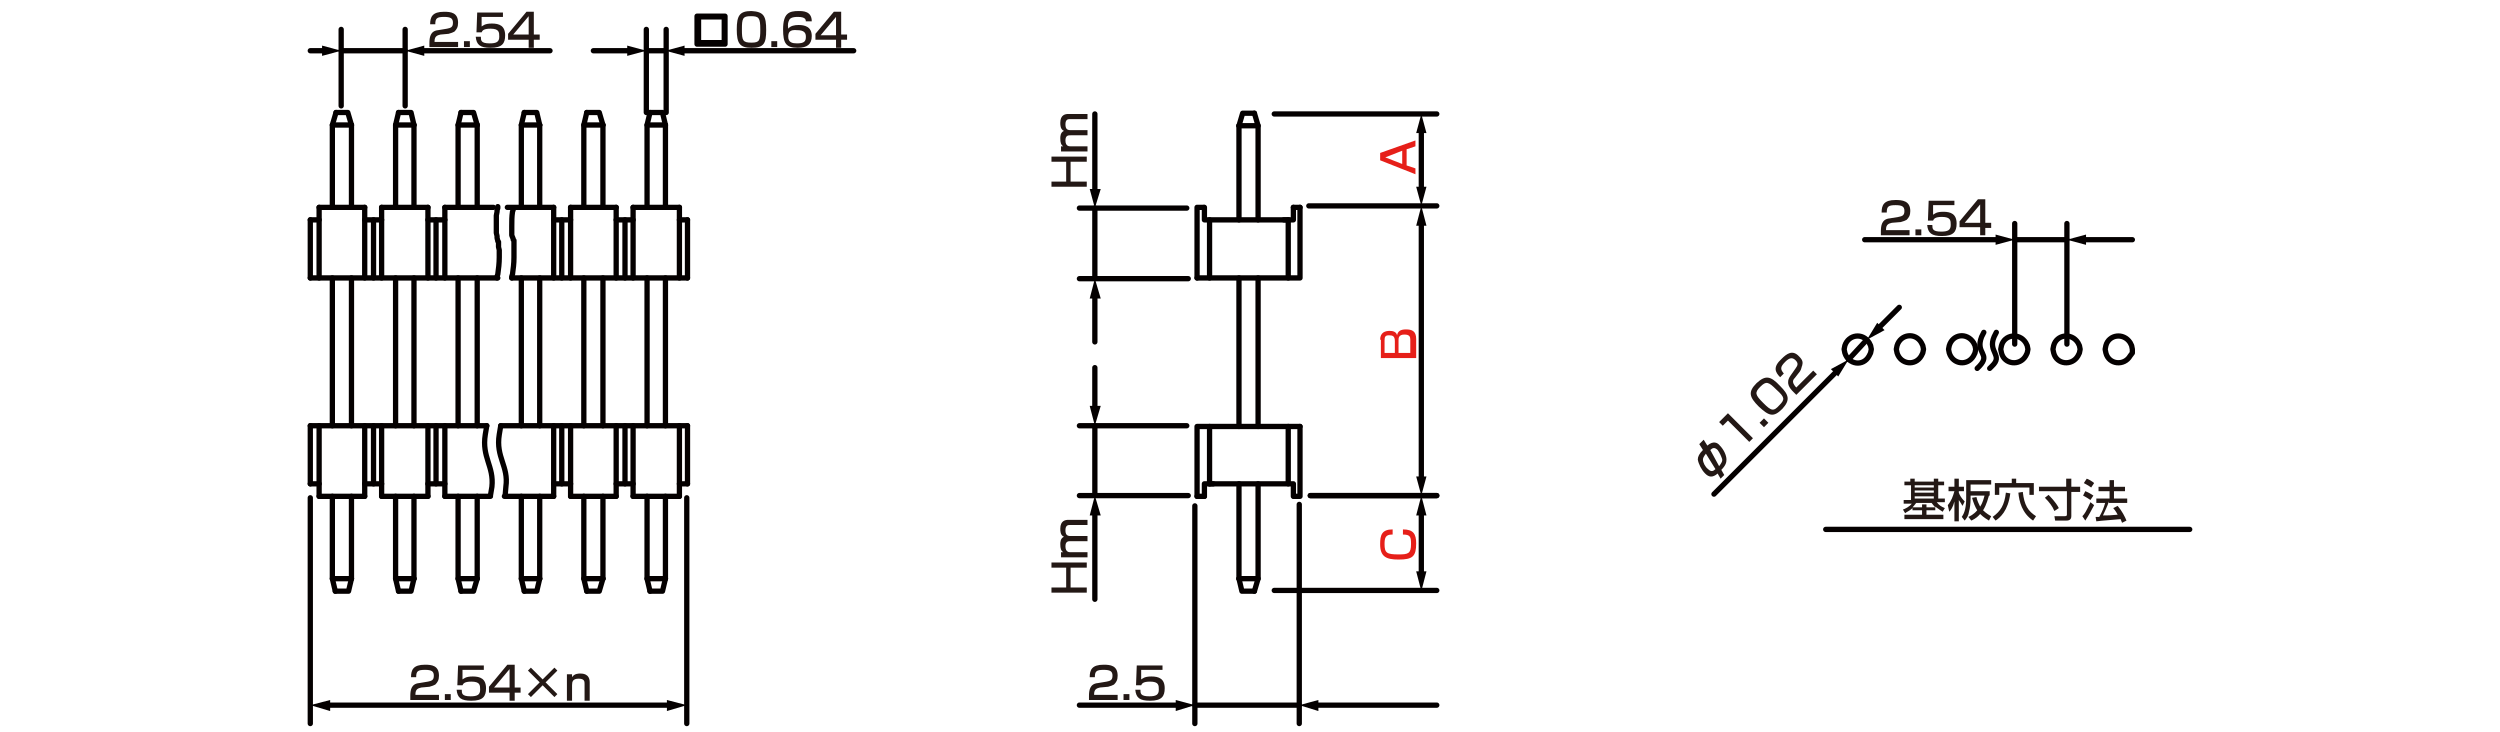 <?xml version="1.0" encoding="utf-8"?>
<!-- Generator: Adobe Illustrator 28.0.0, SVG Export Plug-In . SVG Version: 6.00 Build 0)  -->
<svg version="1.1" id="レイヤー_1" xmlns="http://www.w3.org/2000/svg" xmlns:xlink="http://www.w3.org/1999/xlink" x="0px"
	 y="0px" width="340px" height="99.6px" viewBox="0 0 340 99.6" style="enable-background:new 0 0 340 99.6;" xml:space="preserve">
<style type="text/css">
	.st0{fill:none;stroke:#040000;stroke-width:0.72;stroke-linecap:round;stroke-linejoin:round;stroke-miterlimit:10;}
	.st1{fill:#231815;}
	.st2{fill:none;stroke:#040000;stroke-width:0.72;stroke-linecap:round;stroke-linejoin:round;}
	.st3{fill:#040000;}
	.st4{fill:#E61F19;}
</style>
<g id="MH0519_1_">
	<line class="st0" x1="274" y1="32.6" x2="281.1" y2="32.6"/>
	<line class="st0" x1="281.1" y1="46.8" x2="281.1" y2="30.4"/>
	<line class="st0" x1="274" y1="46.8" x2="274" y2="30.4"/>
	<line class="st0" x1="253.8" y1="46.3" x2="251.4" y2="48.9"/>
	<line class="st0" x1="173.3" y1="15.5" x2="195.4" y2="15.5"/>
	<line class="st0" x1="178.2" y1="67.4" x2="195.4" y2="67.4"/>
	<line class="st0" x1="178" y1="28" x2="195.4" y2="28"/>
	<line class="st0" x1="173.3" y1="80.3" x2="195.4" y2="80.3"/>
	<line class="st0" x1="178.2" y1="67.4" x2="195.4" y2="67.4"/>
	<line class="st0" x1="46.4" y1="6.9" x2="55.1" y2="6.9"/>
	<line class="st0" x1="55.1" y1="14.4" x2="55.1" y2="4"/>
	<line class="st0" x1="46.4" y1="14.4" x2="46.4" y2="4"/>
	<line class="st0" x1="87.9" y1="6.9" x2="90.5" y2="6.9"/>
	<line class="st0" x1="90.6" y1="15.3" x2="90.6" y2="4"/>
	<line class="st0" x1="87.9" y1="15.3" x2="87.9" y2="4"/>
	<line class="st0" x1="176.7" y1="68.6" x2="176.7" y2="98.4"/>
	<line class="st0" x1="162.5" y1="68.8" x2="162.5" y2="98.4"/>
	<line class="st0" x1="148.9" y1="57.9" x2="148.9" y2="67.4"/>
	<line class="st0" x1="161.6" y1="67.4" x2="146.8" y2="67.4"/>
	<line class="st0" x1="161.4" y1="57.9" x2="146.8" y2="57.9"/>
	<line class="st0" x1="93.4" y1="67.7" x2="93.4" y2="98.4"/>
	<line class="st0" x1="42.2" y1="67.7" x2="42.2" y2="98.4"/>
	<line class="st0" x1="148.9" y1="28.3" x2="148.9" y2="37.9"/>
	<line class="st0" x1="161.6" y1="37.9" x2="146.8" y2="37.9"/>
	<line class="st0" x1="161.4" y1="28.3" x2="146.8" y2="28.3"/>
	<line class="st0" x1="248.3" y1="72" x2="297.8" y2="72"/>
	<path class="st0" d="M254.5,47.5l-0.1-0.5l-0.2-0.4c-0.9-1.4-2.8-1.1-3.3,0.4l-0.1,0.5l0.1,0.5c0.5,1.6,2.5,1.9,3.3,0.4l0.2-0.4
		L254.5,47.5z"/>
	<path class="st0" d="M268.7,47.5l-0.1-0.5l-0.2-0.4c-0.9-1.4-2.8-1.2-3.3,0.4l-0.1,0.5l0.1,0.5c0.5,1.6,2.5,1.8,3.3,0.4l0.2-0.4
		L268.7,47.5z"/>
	<path class="st0" d="M261.6,47.5l-0.1-0.5l-0.2-0.4c-0.8-1.4-2.8-1.2-3.3,0.4l-0.1,0.5L258,48c0.5,1.6,2.5,1.8,3.3,0.4l0.2-0.4
		L261.6,47.5z"/>
	<path class="st0" d="M269.8,45.2l-0.3,0.6c-0.9,2.3,1.3,2.3-0.3,4l-0.3,0.3"/>
	<g>
		<path class="st0" d="M282.9,47.5l-0.1-0.5l-0.2-0.4c-0.9-1.4-2.9-1.1-3.3,0.4l-0.1,0.5l0.1,0.5c0.4,1.6,2.5,1.8,3.3,0.4l0.2-0.4
			L282.9,47.5z"/>
		<path class="st0" d="M275.8,47.5l-0.1-0.5l-0.2-0.4c-0.9-1.4-2.9-1.1-3.3,0.4l-0.1,0.5l0.1,0.5c0.4,1.6,2.5,1.8,3.3,0.4l0.2-0.4
			L275.8,47.5z"/>
		<path class="st0" d="M290,47.5l-0.1-0.5l-0.2-0.4c-0.9-1.4-2.9-1.1-3.3,0.4l-0.1,0.5l0.1,0.5c0.4,1.6,2.5,1.8,3.3,0.4L290,48V47.5
			z"/>
		<path class="st0" d="M271.5,45.2l-0.3,0.6c-0.9,2.1,1.3,2.5-0.3,4l-0.3,0.3"/>
	</g>
	<g>
		<polyline class="st0" points="170.6,15.4 169,15.4 168.5,17.1 		"/>
		<line class="st0" x1="170.6" y1="15.4" x2="171.1" y2="17.1"/>
		<line class="st0" x1="168.5" y1="17.1" x2="168.5" y2="29.9"/>
		<polyline class="st0" points="171.1,29.9 171.1,17.1 168.5,17.1 		"/>
		<polyline class="st0" points="170.6,80.4 168.9,80.4 168.5,78.7 		"/>
		<polyline class="st0" points="170.6,80.4 171.1,78.7 168.5,78.7 		"/>
		<line class="st0" x1="171.1" y1="37.8" x2="171.1" y2="58"/>
		<line class="st0" x1="168.5" y1="37.8" x2="168.5" y2="58"/>
		<polyline class="st0" points="176.8,58 162.8,58 162.8,67.5 		"/>
		<polyline class="st0" points="176.8,58 176.8,67.5 176,67.5 		"/>
		<polyline class="st0" points="163.8,67.5 163.8,65.8 165,65.8 		"/>
		<polyline class="st0" points="175.9,67.5 175.9,65.8 164.5,65.8 		"/>
		<line class="st0" x1="163.8" y1="67.5" x2="162.8" y2="67.5"/>
		<line class="st0" x1="164.5" y1="65.8" x2="164.5" y2="58"/>
		<line class="st0" x1="175.2" y1="65.8" x2="175.2" y2="58"/>
		<line class="st0" x1="171.1" y1="65.8" x2="171.1" y2="78.7"/>
		<line class="st0" x1="168.5" y1="65.8" x2="168.5" y2="78.7"/>
		<polyline class="st0" points="162.8,37.8 176.8,37.8 176.8,28.2 		"/>
		<polyline class="st0" points="162.8,37.8 162.8,28.2 163.7,28.2 		"/>
		<polyline class="st0" points="175.9,28.2 175.9,29.9 174.6,29.9 		"/>
		<polyline class="st0" points="163.8,28.2 163.8,29.9 175.2,29.9 		"/>
		<line class="st0" x1="175.9" y1="28.2" x2="176.8" y2="28.2"/>
		<line class="st0" x1="175.2" y1="29.9" x2="175.2" y2="37.8"/>
		<line class="st0" x1="164.5" y1="29.9" x2="164.5" y2="37.8"/>
	</g>
	<g>
		<g>
			<polyline class="st0" points="88.4,80.4 90.1,80.4 90.5,78.7 			"/>
			<polyline class="st0" points="88.4,80.4 88,78.7 90.5,78.7 			"/>
			<line class="st0" x1="88" y1="37.8" x2="88" y2="57.9"/>
			<line class="st0" x1="90.5" y1="37.8" x2="90.5" y2="57.9"/>
			<polyline class="st0" points="88.4,15.3 90.1,15.3 90.5,17 			"/>
			<line class="st0" x1="88.4" y1="15.3" x2="88" y2="17"/>
			<line class="st0" x1="90.5" y1="17" x2="90.5" y2="28.2"/>
			<polyline class="st0" points="88,28.2 88,17 90.5,17 			"/>
			<polyline class="st0" points="79.8,80.4 81.5,80.4 82,78.7 			"/>
			<polyline class="st0" points="79.8,80.4 79.4,78.7 82,78.7 			"/>
			<line class="st0" x1="79.4" y1="37.8" x2="79.4" y2="57.9"/>
			<line class="st0" x1="82" y1="37.8" x2="82" y2="57.9"/>
			<polyline class="st0" points="79.8,15.3 81.5,15.3 82,17 			"/>
			<line class="st0" x1="79.8" y1="15.3" x2="79.4" y2="17"/>
			<line class="st0" x1="82" y1="17" x2="82" y2="28.2"/>
			<polyline class="st0" points="79.4,28.2 79.4,17 82,17 			"/>
			<polyline class="st0" points="71.3,80.4 73,80.4 73.4,78.7 			"/>
			<polyline class="st0" points="71.3,80.4 70.9,78.7 73.4,78.7 			"/>
			<line class="st0" x1="70.9" y1="37.8" x2="70.9" y2="57.9"/>
			<line class="st0" x1="73.4" y1="37.8" x2="73.4" y2="57.9"/>
			<polyline class="st0" points="71.3,15.3 73,15.3 73.4,17 			"/>
			<line class="st0" x1="71.3" y1="15.3" x2="70.9" y2="17"/>
			<line class="st0" x1="73.4" y1="17" x2="73.4" y2="28.2"/>
			<polyline class="st0" points="70.9,28.2 70.9,17 73.4,17 			"/>
			<line class="st0" x1="90.5" y1="67.5" x2="90.5" y2="78.7"/>
			<line class="st0" x1="88" y1="67.5" x2="88" y2="78.7"/>
			<line class="st0" x1="82" y1="67.5" x2="82" y2="78.7"/>
			<line class="st0" x1="79.4" y1="67.5" x2="79.4" y2="78.7"/>
			<line class="st0" x1="73.4" y1="67.5" x2="73.4" y2="78.7"/>
			<line class="st0" x1="70.9" y1="67.5" x2="70.9" y2="78.7"/>
			<line class="st0" x1="93.5" y1="65.8" x2="93.5" y2="57.9"/>
			<line class="st0" x1="92.4" y1="67.5" x2="92.4" y2="57.9"/>
			<line class="st0" x1="86.1" y1="67.5" x2="86.1" y2="57.9"/>
			<line class="st0" x1="85" y1="65.8" x2="85" y2="57.9"/>
			<line class="st0" x1="83.8" y1="67.5" x2="83.8" y2="57.9"/>
			<line class="st0" x1="77.6" y1="67.5" x2="77.6" y2="57.9"/>
			<line class="st0" x1="76.4" y1="65.8" x2="76.4" y2="57.9"/>
			<line class="st0" x1="75.3" y1="67.5" x2="75.3" y2="57.9"/>
			<line class="st0" x1="68.6" y1="67.5" x2="75.3" y2="67.5"/>
			<line class="st0" x1="77.6" y1="67.5" x2="83.8" y2="67.5"/>
			<line class="st0" x1="86.1" y1="67.5" x2="92.4" y2="67.5"/>
			<line class="st0" x1="68.1" y1="57.9" x2="93.5" y2="57.9"/>
			<path class="st0" d="M68.1,57.9l-0.2,1.2c-0.5,3.1,1.3,4.3,0.9,7.1l-0.1,1.2"/>
			<line class="st0" x1="75.3" y1="65.8" x2="77.6" y2="65.8"/>
			<line class="st0" x1="83.8" y1="65.8" x2="86.1" y2="65.8"/>
			<line class="st0" x1="92.4" y1="65.8" x2="93.5" y2="65.8"/>
			<line class="st0" x1="75.3" y1="28.2" x2="75.3" y2="37.8"/>
			<line class="st0" x1="76.4" y1="29.9" x2="76.4" y2="37.8"/>
			<line class="st0" x1="77.6" y1="28.2" x2="77.6" y2="37.8"/>
			<line class="st0" x1="83.8" y1="28.2" x2="83.8" y2="37.8"/>
			<line class="st0" x1="85" y1="29.9" x2="85" y2="37.8"/>
			<line class="st0" x1="86.1" y1="28.2" x2="86.1" y2="37.8"/>
			<line class="st0" x1="92.4" y1="28.2" x2="92.4" y2="37.8"/>
			<line class="st0" x1="93.5" y1="29.9" x2="93.5" y2="37.8"/>
			<line class="st0" x1="93.5" y1="37.8" x2="69.6" y2="37.8"/>
			<line class="st0" x1="92.4" y1="28.2" x2="86.1" y2="28.2"/>
			<line class="st0" x1="83.8" y1="28.2" x2="77.6" y2="28.2"/>
			<line class="st0" x1="75.3" y1="28.2" x2="69" y2="28.2"/>
			<path class="st0" d="M69.6,37.8v-0.2l0.1-0.3c0.1-0.8,0.2-1.4,0.2-2.3v-0.3l0,0v-0.2l0,0v-0.1l0,0v-0.1v-0.1v-0.1l0,0V34v-0.1
				v-0.1v-0.1v-0.1v-0.1v-0.1v-0.1v-0.1v-0.1V33v-0.1v-0.1v-0.1l-0.1-0.1v-0.1c-0.1-0.2-0.1-0.3-0.2-0.5v-0.1v-0.1v-0.1v-0.1v-0.1
				v-0.1v-0.1v-0.1v-0.1V31v-0.1v-0.1l0,0v-0.1l0,0V31l0,0v-0.2l0,0c0-0.8,0-1.3,0.1-2l0.1-0.3v-0.2"/>
			<line class="st0" x1="93.5" y1="29.9" x2="92.4" y2="29.9"/>
			<line class="st0" x1="86.1" y1="29.9" x2="83.8" y2="29.9"/>
			<line class="st0" x1="77.6" y1="29.9" x2="75.3" y2="29.9"/>
		</g>
		<g>
			<polyline class="st0" points="62.7,80.4 64.4,80.4 64.9,78.7 			"/>
			<polyline class="st0" points="62.7,80.4 62.3,78.7 64.9,78.7 			"/>
			<line class="st0" x1="62.3" y1="37.8" x2="62.3" y2="57.9"/>
			<line class="st0" x1="64.9" y1="37.8" x2="64.9" y2="57.9"/>
			<polyline class="st0" points="62.7,15.3 64.4,15.3 64.9,17 			"/>
			<line class="st0" x1="62.7" y1="15.3" x2="62.3" y2="17"/>
			<line class="st0" x1="64.9" y1="17" x2="64.9" y2="28.2"/>
			<polyline class="st0" points="62.3,28.2 62.3,17 64.9,17 			"/>
			<polyline class="st0" points="54.2,80.4 55.9,80.4 56.3,78.7 			"/>
			<polyline class="st0" points="54.2,80.4 53.8,78.7 56.3,78.7 			"/>
			<line class="st0" x1="53.8" y1="37.8" x2="53.8" y2="57.9"/>
			<line class="st0" x1="56.3" y1="37.8" x2="56.3" y2="57.9"/>
			<polyline class="st0" points="54.2,15.3 55.9,15.3 56.3,17 			"/>
			<line class="st0" x1="54.2" y1="15.3" x2="53.8" y2="17"/>
			<line class="st0" x1="56.3" y1="17" x2="56.3" y2="28.2"/>
			<polyline class="st0" points="53.8,28.2 53.8,17 56.3,17 			"/>
			<polyline class="st0" points="45.6,80.4 47.4,80.4 47.8,78.7 			"/>
			<polyline class="st0" points="45.6,80.4 45.2,78.7 47.8,78.7 			"/>
			<line class="st0" x1="45.2" y1="37.8" x2="45.2" y2="57.9"/>
			<line class="st0" x1="47.8" y1="37.8" x2="47.8" y2="57.9"/>
			<polyline class="st0" points="45.7,15.3 47.3,15.3 47.8,17 			"/>
			<line class="st0" x1="45.7" y1="15.3" x2="45.2" y2="17"/>
			<line class="st0" x1="47.8" y1="17" x2="47.8" y2="28.2"/>
			<polyline class="st0" points="45.2,28.2 45.2,17 47.8,17 			"/>
			<line class="st0" x1="64.9" y1="67.5" x2="64.9" y2="78.7"/>
			<line class="st0" x1="62.3" y1="67.5" x2="62.3" y2="78.7"/>
			<line class="st0" x1="56.3" y1="67.5" x2="56.3" y2="78.7"/>
			<line class="st0" x1="53.8" y1="67.5" x2="53.8" y2="78.7"/>
			<line class="st0" x1="47.8" y1="67.5" x2="47.8" y2="78.7"/>
			<line class="st0" x1="45.2" y1="67.5" x2="45.2" y2="78.7"/>
			<line class="st0" x1="60.5" y1="67.5" x2="60.5" y2="57.9"/>
			<line class="st0" x1="59.3" y1="65.8" x2="59.3" y2="57.9"/>
			<line class="st0" x1="58.2" y1="67.5" x2="58.2" y2="57.9"/>
			<line class="st0" x1="51.9" y1="67.5" x2="51.9" y2="57.9"/>
			<line class="st0" x1="50.8" y1="65.8" x2="50.8" y2="57.9"/>
			<line class="st0" x1="49.6" y1="67.5" x2="49.6" y2="57.9"/>
			<line class="st0" x1="43.4" y1="67.5" x2="43.4" y2="57.9"/>
			<line class="st0" x1="42.2" y1="65.8" x2="42.2" y2="57.9"/>
			<line class="st0" x1="42.2" y1="57.9" x2="66.2" y2="57.9"/>
			<line class="st0" x1="43.4" y1="67.5" x2="49.6" y2="67.5"/>
			<line class="st0" x1="51.9" y1="67.5" x2="58.2" y2="67.5"/>
			<line class="st0" x1="60.5" y1="67.5" x2="66.7" y2="67.5"/>
			<path class="st0" d="M66.2,57.9L66,59.1c-0.5,3.1,1.2,4.3,0.9,7.1l-0.2,1.2"/>
			<line class="st0" x1="42.2" y1="65.8" x2="43.4" y2="65.8"/>
			<line class="st0" x1="49.6" y1="65.8" x2="51.9" y2="65.8"/>
			<line class="st0" x1="58.2" y1="65.8" x2="60.5" y2="65.8"/>
			<line class="st0" x1="42.2" y1="29.9" x2="42.2" y2="37.8"/>
			<line class="st0" x1="43.4" y1="28.2" x2="43.4" y2="37.8"/>
			<line class="st0" x1="49.6" y1="28.2" x2="49.6" y2="37.8"/>
			<line class="st0" x1="50.8" y1="29.9" x2="50.8" y2="37.8"/>
			<line class="st0" x1="51.9" y1="28.2" x2="51.9" y2="37.8"/>
			<line class="st0" x1="58.2" y1="28.2" x2="58.2" y2="37.8"/>
			<line class="st0" x1="59.3" y1="29.9" x2="59.3" y2="37.8"/>
			<line class="st0" x1="60.5" y1="28.2" x2="60.5" y2="37.8"/>
			<line class="st0" x1="67.1" y1="28.2" x2="60.5" y2="28.2"/>
			<line class="st0" x1="58.2" y1="28.2" x2="51.9" y2="28.2"/>
			<line class="st0" x1="49.6" y1="28.2" x2="43.4" y2="28.2"/>
			<line class="st0" x1="67.7" y1="37.8" x2="42.2" y2="37.8"/>
			<path class="st0" d="M67.6,37.8v-0.2l0.1-0.3c0.1-0.7,0.2-1.5,0.2-2.3v-0.1l0,0c0-0.1,0-0.1,0-0.2v-0.1v-0.1v-0.1l0,0v-0.1l0,0
				v-0.1l0,0l0,0v-0.1V34c0-0.1-0.1-0.3-0.1-0.4v-0.1v-0.1v-0.1v-0.1v-0.1V33v-0.1l-0.1-0.1c0-0.2-0.1-0.3-0.1-0.5v-0.1v-0.1
				c0-0.1-0.1-0.3-0.1-0.4v-0.1v-0.1v-0.1l0,0v-0.1l0,0v-0.1v-0.1V31l0,0v-0.2c0-0.2,0-0.1,0-0.2v-0.1c0-0.1,0-0.1,0-0.2V30v-0.1
				v-0.4v-0.1v-0.1c0-0.1,0.1-0.4,0.1-0.5v-0.1v-0.1l0.1-0.3v-0.2"/>
			<line class="st0" x1="60.5" y1="29.9" x2="58.2" y2="29.9"/>
			<line class="st0" x1="51.9" y1="29.9" x2="49.6" y2="29.9"/>
			<line class="st0" x1="43.4" y1="29.9" x2="42.2" y2="29.9"/>
		</g>
	</g>
	<g>
		<path class="st1" d="M260.1,69.1c-0.4,0.4-0.8,0.5-1,0.7l-0.3-0.5c0.3-0.1,0.9-0.4,1.2-0.8h-1.1V68h1v-2H259v-0.5h0.8v-0.4h0.6
			v0.4h2.6v-0.4h0.6v0.4h0.8V66h-0.8v1.8h0.9v0.5h-1.1c0.3,0.4,0.6,0.6,1.1,0.8l-0.3,0.5c-0.3-0.2-0.6-0.4-1-0.7v0.5H262V70h2.3v0.6
			H259V70h2.4v-0.6h-1.3V69.1z M261.4,69v-0.4h0.6V69h1.2c-0.3-0.3-0.4-0.5-0.5-0.6h-2.1c-0.1,0.1-0.2,0.3-0.5,0.6H261.4z M260.4,66
			v0.3h2.6V66H260.4z M260.4,66.7V67h2.6v-0.3H260.4z M260.4,67.5v0.3h2.6v-0.3H260.4z"/>
		<path class="st1" d="M264.9,68.7c0.5-0.6,0.7-1.2,0.9-1.9H265v-0.6h0.8v-1.1h0.6v1.1h0.7v0.6h-0.7V67c0.1,0.3,0.3,0.7,0.8,1.2
			l-0.3,0.6c-0.1-0.2-0.3-0.5-0.5-0.8v2.9h-0.6v-2.7c-0.2,0.8-0.5,1.2-0.7,1.4L264.9,68.7z M270.5,67.4c-0.1,0.3-0.3,1.2-0.8,2
			c0.4,0.4,0.9,0.7,1.1,0.8l-0.3,0.6c-0.3-0.2-0.7-0.4-1.2-0.9c-0.5,0.6-1,0.8-1.2,0.9l-0.4-0.5c0.2-0.1,0.7-0.3,1.2-0.9
			c-0.3-0.5-0.5-1-0.7-1.7l0.6-0.1c0.1,0.5,0.3,0.9,0.5,1.3c0.4-0.6,0.5-1.2,0.6-1.5H268v0.4c0,0.7-0.1,1.4-0.2,1.7
			c-0.1,0.7-0.3,0.9-0.6,1.3l-0.4-0.5c0.2-0.3,0.6-0.9,0.6-2.5v-2.5h3.4v0.6H268v0.9h2.6v0.6H270.5z"/>
		<path class="st1" d="M273.4,67.1c-0.3,2.4-1.4,3.3-2,3.7l-0.4-0.5c1.1-0.8,1.6-1.6,1.8-3.3L273.4,67.1z M271.3,65.7h2.3v-0.6h0.6
			v0.6h2.4v1.6H276v-1h-4.1v1h-0.6V65.7z M276.5,70.8c-1.5-1-1.9-2.6-2-3.8l0.6-0.1c0.2,1.8,0.7,2.6,1.8,3.3L276.5,70.8z"/>
		<path class="st1" d="M277.2,66.2h3.8v-1.1h0.7v1.1h1.2v0.7h-1.2v3.3c0,0.6-0.5,0.6-0.7,0.6h-1.5l-0.1-0.6h1.4
			c0.3,0,0.3-0.1,0.3-0.3v-3.1h-3.8v-0.6H277.2z M278.6,67.3c0.2,0.2,1,1,1.4,1.8l-0.6,0.4c-0.3-0.7-0.7-1.2-1.3-1.8L278.6,67.3z"/>
		<path class="st1" d="M284.8,68.7c-0.3,0.6-0.8,1.5-1.2,2.1l-0.4-0.6c0.3-0.3,0.5-0.6,1.1-1.9L284.8,68.7z M283.6,66.8
			c0.5,0.2,0.8,0.4,1.1,0.6l-0.4,0.6c-0.3-0.2-0.6-0.4-1-0.6L283.6,66.8z M283.8,65.1c0.3,0.1,0.8,0.4,1,0.6l-0.4,0.6
			c-0.3-0.2-0.4-0.3-1-0.6L283.8,65.1z M286.8,68.2c-0.2,0.7-0.5,1.2-0.8,1.9c0.7,0,1,0,2-0.1c-0.2-0.4-0.5-0.8-0.6-0.9l0.6-0.3
			c0.6,0.7,1,1.5,1.2,2l-0.6,0.3c-0.1-0.2-0.1-0.3-0.2-0.5c-0.9,0.1-2.6,0.2-3.3,0.3l-0.1-0.6c0.1,0,0.4,0,0.5,0
			c0.4-0.7,0.6-1.2,0.8-1.9h-1.2v-0.6h1.8v-1h-1.5v-0.6h1.5v-0.9h0.6v0.9h1.5v0.6h-1.5v1h1.8v0.6h-2.5V68.2z"/>
	</g>
	<g>
		<line class="st2" x1="44.4" y1="95.9" x2="91.2" y2="95.9"/>
		<g>
			<polygon class="st3" points="44.9,96.7 42.2,95.9 44.9,95.2 			"/>
		</g>
		<g>
			<polygon class="st3" points="90.7,96.7 93.4,95.9 90.7,95.2 			"/>
		</g>
	</g>
	<g>
		<line class="st2" x1="44.3" y1="6.9" x2="42.2" y2="6.9"/>
		<g>
			<polygon class="st3" points="43.8,6.2 46.4,6.9 43.8,7.6 			"/>
		</g>
	</g>
	<g>
		<line class="st2" x1="57.2" y1="6.9" x2="74.8" y2="6.9"/>
		<g>
			<polygon class="st3" points="57.7,7.6 55.1,6.9 57.7,6.2 			"/>
		</g>
	</g>
	<g>
		<path class="st0" d="M98.6,2.2V6h-3.8V2.2H98.6z M95,2.3v3.5h3.5V2.3H95z"/>
	</g>
	<g>
		<line class="st2" x1="85.8" y1="6.9" x2="80.7" y2="6.9"/>
		<g>
			<polygon class="st3" points="85.3,6.2 87.9,6.9 85.3,7.6 			"/>
		</g>
	</g>
	<g>
		<line class="st2" x1="92.6" y1="6.9" x2="116.1" y2="6.9"/>
		<g>
			<polygon class="st3" points="93.1,7.6 90.5,6.9 93.1,6.2 			"/>
		</g>
	</g>
	<g>
		<path class="st1" d="M143,24.7h2V22h-2v-0.7h4.8V22h-2.2v2.7h2.2v0.7H143V24.7z"/>
		<path class="st1" d="M144.2,19.9h0.4c-0.3-0.2-0.4-0.5-0.4-1.1c0-0.2,0-0.8,0.5-1c-0.5-0.2-0.5-0.8-0.5-1.1c0-1.1,0.7-1.2,1.1-1.2
			h2.6v0.7h-2.4c-0.2,0-0.6,0-0.6,0.7c0,0.6,0.2,0.8,0.7,0.8h2.3v0.7h-2.3c-0.3,0-0.7,0-0.7,0.7c0,0.8,0.5,0.8,0.7,0.8h2.3v0.7h-3.6
			v-0.7H144.2z"/>
	</g>
	<g>
		<path class="st1" d="M143,79.9h2v-2.7h-2v-0.7h4.8v0.7h-2.2v2.7h2.2v0.7H143V79.9z"/>
		<path class="st1" d="M144.2,75.1h0.4c-0.3-0.2-0.4-0.5-0.4-1.1c0-0.2,0-0.8,0.5-1c-0.5-0.2-0.5-0.8-0.5-1.1c0-1.1,0.7-1.2,1.1-1.2
			h2.6v0.7h-2.4c-0.2,0-0.6,0-0.6,0.7c0,0.6,0.2,0.8,0.7,0.8h2.3v0.7h-2.3c-0.3,0-0.7,0-0.7,0.7c0,0.8,0.5,0.8,0.7,0.8h2.3v0.7h-3.6
			v-0.7H144.2z"/>
	</g>
	<g>
		<line class="st2" x1="148.9" y1="26.2" x2="148.9" y2="15.5"/>
		<g>
			<polygon class="st3" points="149.7,25.7 148.9,28.3 148.2,25.7 			"/>
		</g>
	</g>
	<g>
		<line class="st2" x1="148.9" y1="40.1" x2="148.9" y2="46.5"/>
		<g>
			<polygon class="st3" points="148.2,40.6 148.9,37.9 149.7,40.6 			"/>
		</g>
	</g>
	<g>
		<line class="st2" x1="148.9" y1="55.7" x2="148.9" y2="50"/>
		<g>
			<polygon class="st3" points="149.7,55.2 148.9,57.9 148.2,55.2 			"/>
		</g>
	</g>
	<g>
		<line class="st2" x1="148.9" y1="69.6" x2="148.9" y2="81.5"/>
		<g>
			<polygon class="st3" points="148.2,70.1 148.9,67.4 149.7,70.1 			"/>
		</g>
	</g>
	<line class="st0" x1="162.5" y1="95.9" x2="176.7" y2="95.9"/>
	<g>
		<line class="st2" x1="160.4" y1="95.9" x2="146.8" y2="95.9"/>
		<g>
			<polygon class="st3" points="159.9,95.2 162.5,95.9 159.9,96.7 			"/>
		</g>
	</g>
	<g>
		<line class="st2" x1="178.8" y1="95.9" x2="195.4" y2="95.9"/>
		<g>
			<polygon class="st3" points="179.3,96.7 176.7,95.9 179.3,95.2 			"/>
		</g>
	</g>
	<g>
		<path class="st4" d="M192.5,19.1v0.8l-1.2,0.4v2.2l1.2,0.4v0.8l-4.8-1.9v-1L192.5,19.1z M190.7,22.3v-1.8l-2.3,0.9L190.7,22.3z"/>
	</g>
	<g>
		<line class="st2" x1="193.3" y1="17.6" x2="193.3" y2="25.8"/>
		<g>
			<polygon class="st3" points="192.6,18.1 193.3,15.5 194,18.1 			"/>
		</g>
		<g>
			<polygon class="st3" points="192.6,25.4 193.3,28 194,25.4 			"/>
		</g>
	</g>
	<g>
		<path class="st4" d="M187.7,46.2c0-1,0.7-1.2,1.3-1.2c0.4,0,0.9,0.1,1,0.6c0.1-0.5,0.4-0.8,1.2-0.8s1.4,0.2,1.4,1.3v2.6h-4.8v-2.5
			H187.7z M188.3,48h1.4v-1.6c0-0.7-0.3-0.8-0.8-0.8s-0.6,0.2-0.6,0.7L188.3,48L188.3,48z M190.3,48h1.5v-1.8c0-0.4-0.1-0.7-0.8-0.7
			c-0.8,0-0.8,0.5-0.8,0.8V48H190.3z"/>
	</g>
	<g>
		<line class="st2" x1="193.3" y1="30.2" x2="193.3" y2="65.3"/>
		<g>
			<polygon class="st3" points="192.6,30.7 193.3,28 194,30.7 			"/>
		</g>
		<g>
			<polygon class="st3" points="192.6,64.8 193.3,67.4 194,64.8 			"/>
		</g>
	</g>
	<g>
		<path class="st4" d="M189.3,72.7c-0.9,0-1,0.5-1,1.3c0,1.2,0.3,1.4,1.9,1.4c1.3,0,1.7-0.1,1.7-1.4c0-1-0.1-1.3-1.1-1.3V72
			c1.4,0,1.8,0.6,1.8,1.9c0,1.8-0.5,2.2-2.4,2.2c-1.7,0-2.5-0.4-2.5-2.1c0-1.2,0.2-2,1.7-2v0.7H189.3z"/>
	</g>
	<g>
		<line class="st2" x1="193.3" y1="69.6" x2="193.3" y2="78.2"/>
		<g>
			<polygon class="st3" points="192.6,70.1 193.3,67.4 194,70.1 			"/>
		</g>
		<g>
			<polygon class="st3" points="192.6,77.7 193.3,80.4 194,77.7 			"/>
		</g>
	</g>
	<g>
		<line class="st2" x1="255.4" y1="44.7" x2="258.3" y2="41.8"/>
		<g>
			<polygon class="st3" points="256.3,44.9 253.9,46.2 255.3,43.9 			"/>
		</g>
	</g>
	<g>
		<line class="st2" x1="249.9" y1="50.4" x2="233.1" y2="67.2"/>
		<g>
			<polygon class="st3" points="249,50.2 251.4,48.9 250,51.2 			"/>
		</g>
	</g>
	<g>
		<line class="st2" x1="271.9" y1="32.6" x2="253.6" y2="32.6"/>
		<g>
			<polygon class="st3" points="271.4,31.9 274,32.6 271.4,33.3 			"/>
		</g>
	</g>
	<g>
		<line class="st2" x1="283.2" y1="32.6" x2="290" y2="32.6"/>
		<g>
			<polygon class="st3" points="283.7,33.3 281.1,32.6 283.7,31.9 			"/>
		</g>
	</g>
	<g>
		<path class="st1" d="M75.4,90.8l0.4,0.4l-1.6,1.6l1.6,1.6l-0.4,0.4l-1.6-1.6l-1.6,1.6l-0.4-0.4l1.6-1.6l-1.6-1.6l0.4-0.4l1.6,1.6
			L75.4,90.8z"/>
		<path class="st1" d="M77.8,91.7v0.4c0.3-0.5,0.9-0.5,1.1-0.5c0.3,0,1.3,0,1.3,1.2v2.5h-0.7V93c0-0.3,0-0.7-0.8-0.7
			s-0.9,0.4-0.9,0.9v2.1h-0.7v-3.6H77.8z"/>
		<g>
			<path class="st1" d="M57.3,93.5c-0.4,0.1-0.8,0.2-0.8,0.9v0.1h3.2v0.7h-3.9v-0.5c0-0.8,0.1-1.7,1.2-1.8l1.2-0.2
				c0.5-0.1,0.8-0.2,0.8-0.8c0-0.6-0.3-0.8-1.2-0.8c-1,0-1.2,0.2-1.2,1h-0.7c0-1,0.3-1.7,1.9-1.7c0.9,0,1.9,0.1,1.9,1.5
				c0,0.6-0.2,0.9-0.5,1.2c-0.2,0.1-0.4,0.2-0.8,0.3L57.3,93.5z"/>
			<path class="st1" d="M61.3,94.4v0.8h-0.8v-0.8H61.3z"/>
			<path class="st1" d="M65.8,90.4v0.7h-2.9v1.3c0.2-0.1,0.4-0.4,1.4-0.4s1.8,0.3,1.8,1.6c0,1.1-0.4,1.7-2,1.7c-1.4,0-1.9-0.4-2-1.5
				h0.7c0,0.5,0,0.9,1.2,0.9c0.9,0,1.3-0.2,1.3-0.9c0-0.6,0-1.1-1.2-1.1c-1,0-1.1,0.3-1.2,0.5h-0.7l0.1-2.7h3.5V90.4z"/>
			<path class="st1" d="M70,90.4v3.1h0.8v0.7H70v1.1h-0.7v-1.1h-2.8v-0.8l2.5-3C69,90.4,70,90.4,70,90.4z M69.3,91l-2.1,2.5h2.1V91z
				"/>
		</g>
	</g>
	<g>
		<path class="st1" d="M59.9,4.7c-0.4,0.1-0.8,0.2-0.8,0.9v0.1h3.2v0.7h-3.9V5.9c0-0.8,0.1-1.7,1.2-1.8l1.2-0.2
			c0.5-0.1,0.8-0.2,0.8-0.8s-0.3-0.8-1.2-0.8c-1,0-1.2,0.2-1.2,1h-0.7c0-1,0.3-1.7,1.9-1.7c0.9,0,1.9,0.1,1.9,1.5
			c0,0.6-0.2,0.9-0.5,1.2c-0.2,0.1-0.4,0.2-0.8,0.3L59.9,4.7z"/>
		<path class="st1" d="M63.9,5.6v0.8h-0.8V5.6H63.9z"/>
		<path class="st1" d="M68.4,1.6v0.7h-2.9v1.3c0.2-0.1,0.4-0.4,1.4-0.4s1.8,0.3,1.8,1.6c0,1.1-0.4,1.7-2,1.7c-1.4,0-1.9-0.4-2-1.5
			h0.7c0,0.5,0,0.9,1.2,0.9c0.9,0,1.3-0.2,1.3-0.9c0-0.6,0-1.1-1.2-1.1c-1,0-1.1,0.3-1.2,0.5h-0.7l0.1-2.7h3.5V1.6z"/>
		<path class="st1" d="M72.6,1.6v3.1h0.8v0.7h-0.8v1.1h-0.7V5.4h-2.8V4.6l2.5-3C71.6,1.6,72.6,1.6,72.6,1.6z M71.9,2.2l-2.1,2.5h2.1
			V2.2z"/>
	</g>
	<g>
		<path class="st1" d="M257.3,30.3c-0.4,0.1-0.8,0.2-0.8,0.9v0.1h3.2V32h-3.9v-0.5c0-0.8,0.1-1.7,1.2-1.8l1.2-0.2
			c0.5-0.1,0.8-0.2,0.8-0.8c0-0.6-0.3-0.8-1.2-0.8c-1,0-1.2,0.2-1.2,1h-0.7c0-1,0.3-1.7,1.9-1.7c0.9,0,2,0.1,2,1.5
			c0,0.6-0.2,0.9-0.5,1.2c-0.2,0.1-0.4,0.2-0.8,0.3L257.3,30.3z"/>
		<path class="st1" d="M261.3,31.2V32h-0.8v-0.8H261.3z"/>
		<path class="st1" d="M265.8,27.2v0.7h-2.9v1.3c0.2-0.1,0.4-0.4,1.4-0.4s1.8,0.3,1.8,1.6c0,1.1-0.4,1.7-2,1.7c-1.4,0-1.9-0.4-2-1.5
			h0.7c0,0.5,0,0.9,1.2,0.9c0.9,0,1.3-0.2,1.3-0.9c0-0.6,0-1.1-1.2-1.1c-1,0-1.1,0.3-1.2,0.5h-0.7l0.1-2.7h3.5V27.2z"/>
		<path class="st1" d="M270,27.2v3.1h0.8V31H270v1h-0.7v-1.1h-2.8v-0.8l2.5-3h1V27.2z M269.3,27.8l-2.1,2.5h2.1V27.8z"/>
	</g>
	<g>
		<path class="st1" d="M104.2,4.1c0,1.8-0.3,2.4-2,2.4c-1.6,0-2-0.6-2-2.5s0.4-2.5,2-2.5C103.9,1.6,104.2,2.2,104.2,4.1z M100.9,4
			c0,1.5,0.1,1.8,1.3,1.8c1.1,0,1.2-0.3,1.2-1.8c0-1.6-0.2-1.8-1.3-1.8C101,2.2,100.9,2.5,100.9,4z"/>
		<path class="st1" d="M105.7,5.6v0.8h-0.8V5.6H105.7z"/>
		<path class="st1" d="M109.6,3c0-0.3,0-0.7-1.1-0.7c-0.8,0-1.1,0.2-1.2,0.5c-0.1,0.2-0.2,0.5-0.1,1.1c0.3-0.4,0.9-0.5,1.4-0.5
			c0.8,0,1.8,0.2,1.8,1.5c0,1.1-0.6,1.6-1.9,1.6c-1.6,0-2-0.6-2-2.5c0-2.2,0.8-2.5,2.1-2.5c0.6,0,1.8,0,1.8,1.4h-0.8V3z M107.2,5
			c0,0.8,0.6,0.9,1.2,0.9c1,0,1.2-0.3,1.2-0.9c0-0.5-0.2-0.9-1.2-0.9C107.4,4,107.2,4.4,107.2,5z"/>
		<path class="st1" d="M114.4,1.6v3.1h0.8v0.7h-0.8v1.1h-0.7V5.4h-2.8V4.6l2.5-3C113.4,1.6,114.4,1.6,114.4,1.6z M113.7,2.3
			l-2.1,2.5h2.1V2.3z"/>
	</g>
	<g>
		<path class="st1" d="M149.6,93.5c-0.4,0.1-0.8,0.2-0.8,0.9v0.1h3.2v0.7h-3.9v-0.5c0-0.8,0.1-1.7,1.2-1.8l1.2-0.2
			c0.5-0.1,0.8-0.2,0.8-0.8c0-0.6-0.3-0.8-1.2-0.8c-1,0-1.2,0.2-1.2,1h-0.7c0-1,0.3-1.7,1.9-1.7c0.9,0,1.9,0.1,1.9,1.5
			c0,0.6-0.2,0.9-0.5,1.2c-0.2,0.1-0.4,0.2-0.8,0.3L149.6,93.5z"/>
		<path class="st1" d="M153.6,94.4v0.8h-0.8v-0.8H153.6z"/>
		<path class="st1" d="M158.1,90.4v0.7h-2.9v1.3c0.2-0.1,0.4-0.4,1.4-0.4s1.8,0.3,1.8,1.6c0,1.1-0.4,1.7-2,1.7c-1.4,0-1.9-0.4-2-1.5
			h0.7c0,0.5,0,0.9,1.2,0.9c0.9,0,1.3-0.2,1.3-0.9c0-0.6,0-1.1-1.2-1.1c-1,0-1.1,0.3-1.2,0.5h-0.7l0.1-2.7h3.5V90.4z"/>
	</g>
	<g>
		<path class="st1" d="M231.7,59.8l0.5,0.8c0.8-0.7,1.4-0.4,1.7,0c0.5,0.5,0.9,1.3,0.9,1.9c0,0.4-0.1,0.8-0.7,1.4l0.4,0.7l-0.5,0.5
			l-0.4-0.7c-0.7,0.6-1.2,0.5-1.7,0s-0.9-1.3-1-1.9c0-0.4,0.2-0.8,0.7-1.3l-0.5-0.8L231.7,59.8z M232,61.7c-0.3,0.4-0.4,0.6-0.4,0.8
			c0,0.4,0.3,1,0.7,1.3c0.4,0.4,0.7,0.3,1,0L232,61.7z M233.8,63.4c0.3-0.4,0.5-0.7,0.4-1s-0.3-0.8-0.6-1.2c-0.4-0.4-0.7-0.3-1,0
			L233.8,63.4z"/>
		<path class="st1" d="M235,56.2l3.4,3.4l-0.5,0.5l-2.9-2.9l-0.7,0.7l-0.5-0.5L235,56.2z"/>
		<path class="st1" d="M239.9,56.9l0.6,0.6l-0.6,0.6l-0.6-0.6L239.9,56.9z"/>
		<path class="st1" d="M242.1,52.5c1.2,1.2,1.4,1.9,0.3,3.1c-1.2,1.2-1.8,1-3.2-0.3c-1.3-1.3-1.5-2-0.3-3.2
			C240.1,51,240.8,51.1,242.1,52.5z M239.8,54.8c1.1,1.1,1.4,1.2,2.2,0.3c0.8-0.8,0.7-1.1-0.4-2.1c-1.1-1.1-1.4-1.2-2.2-0.4
			C238.6,53.4,238.7,53.7,239.8,54.8z"/>
		<path class="st1" d="M244.1,51.4c-0.3,0.3-0.4,0.6,0.1,1.2l0.1,0.1l2.3-2.3l0.5,0.5l-2.8,2.8l-0.4-0.4c-0.5-0.5-1.1-1.2-0.4-2.2
			l0.7-1c0.3-0.4,0.4-0.7,0-1.1c-0.4-0.4-0.8-0.4-1.4,0.2c-0.7,0.7-0.7,1-0.2,1.6l-0.5,0.5c-0.7-0.7-1-1.4,0.2-2.5
			c0.7-0.7,1.5-1.3,2.4-0.3c0.5,0.5,0.5,0.8,0.4,1.2c-0.1,0.2-0.1,0.5-0.3,0.8L244.1,51.4z"/>
	</g>
</g>
</svg>
